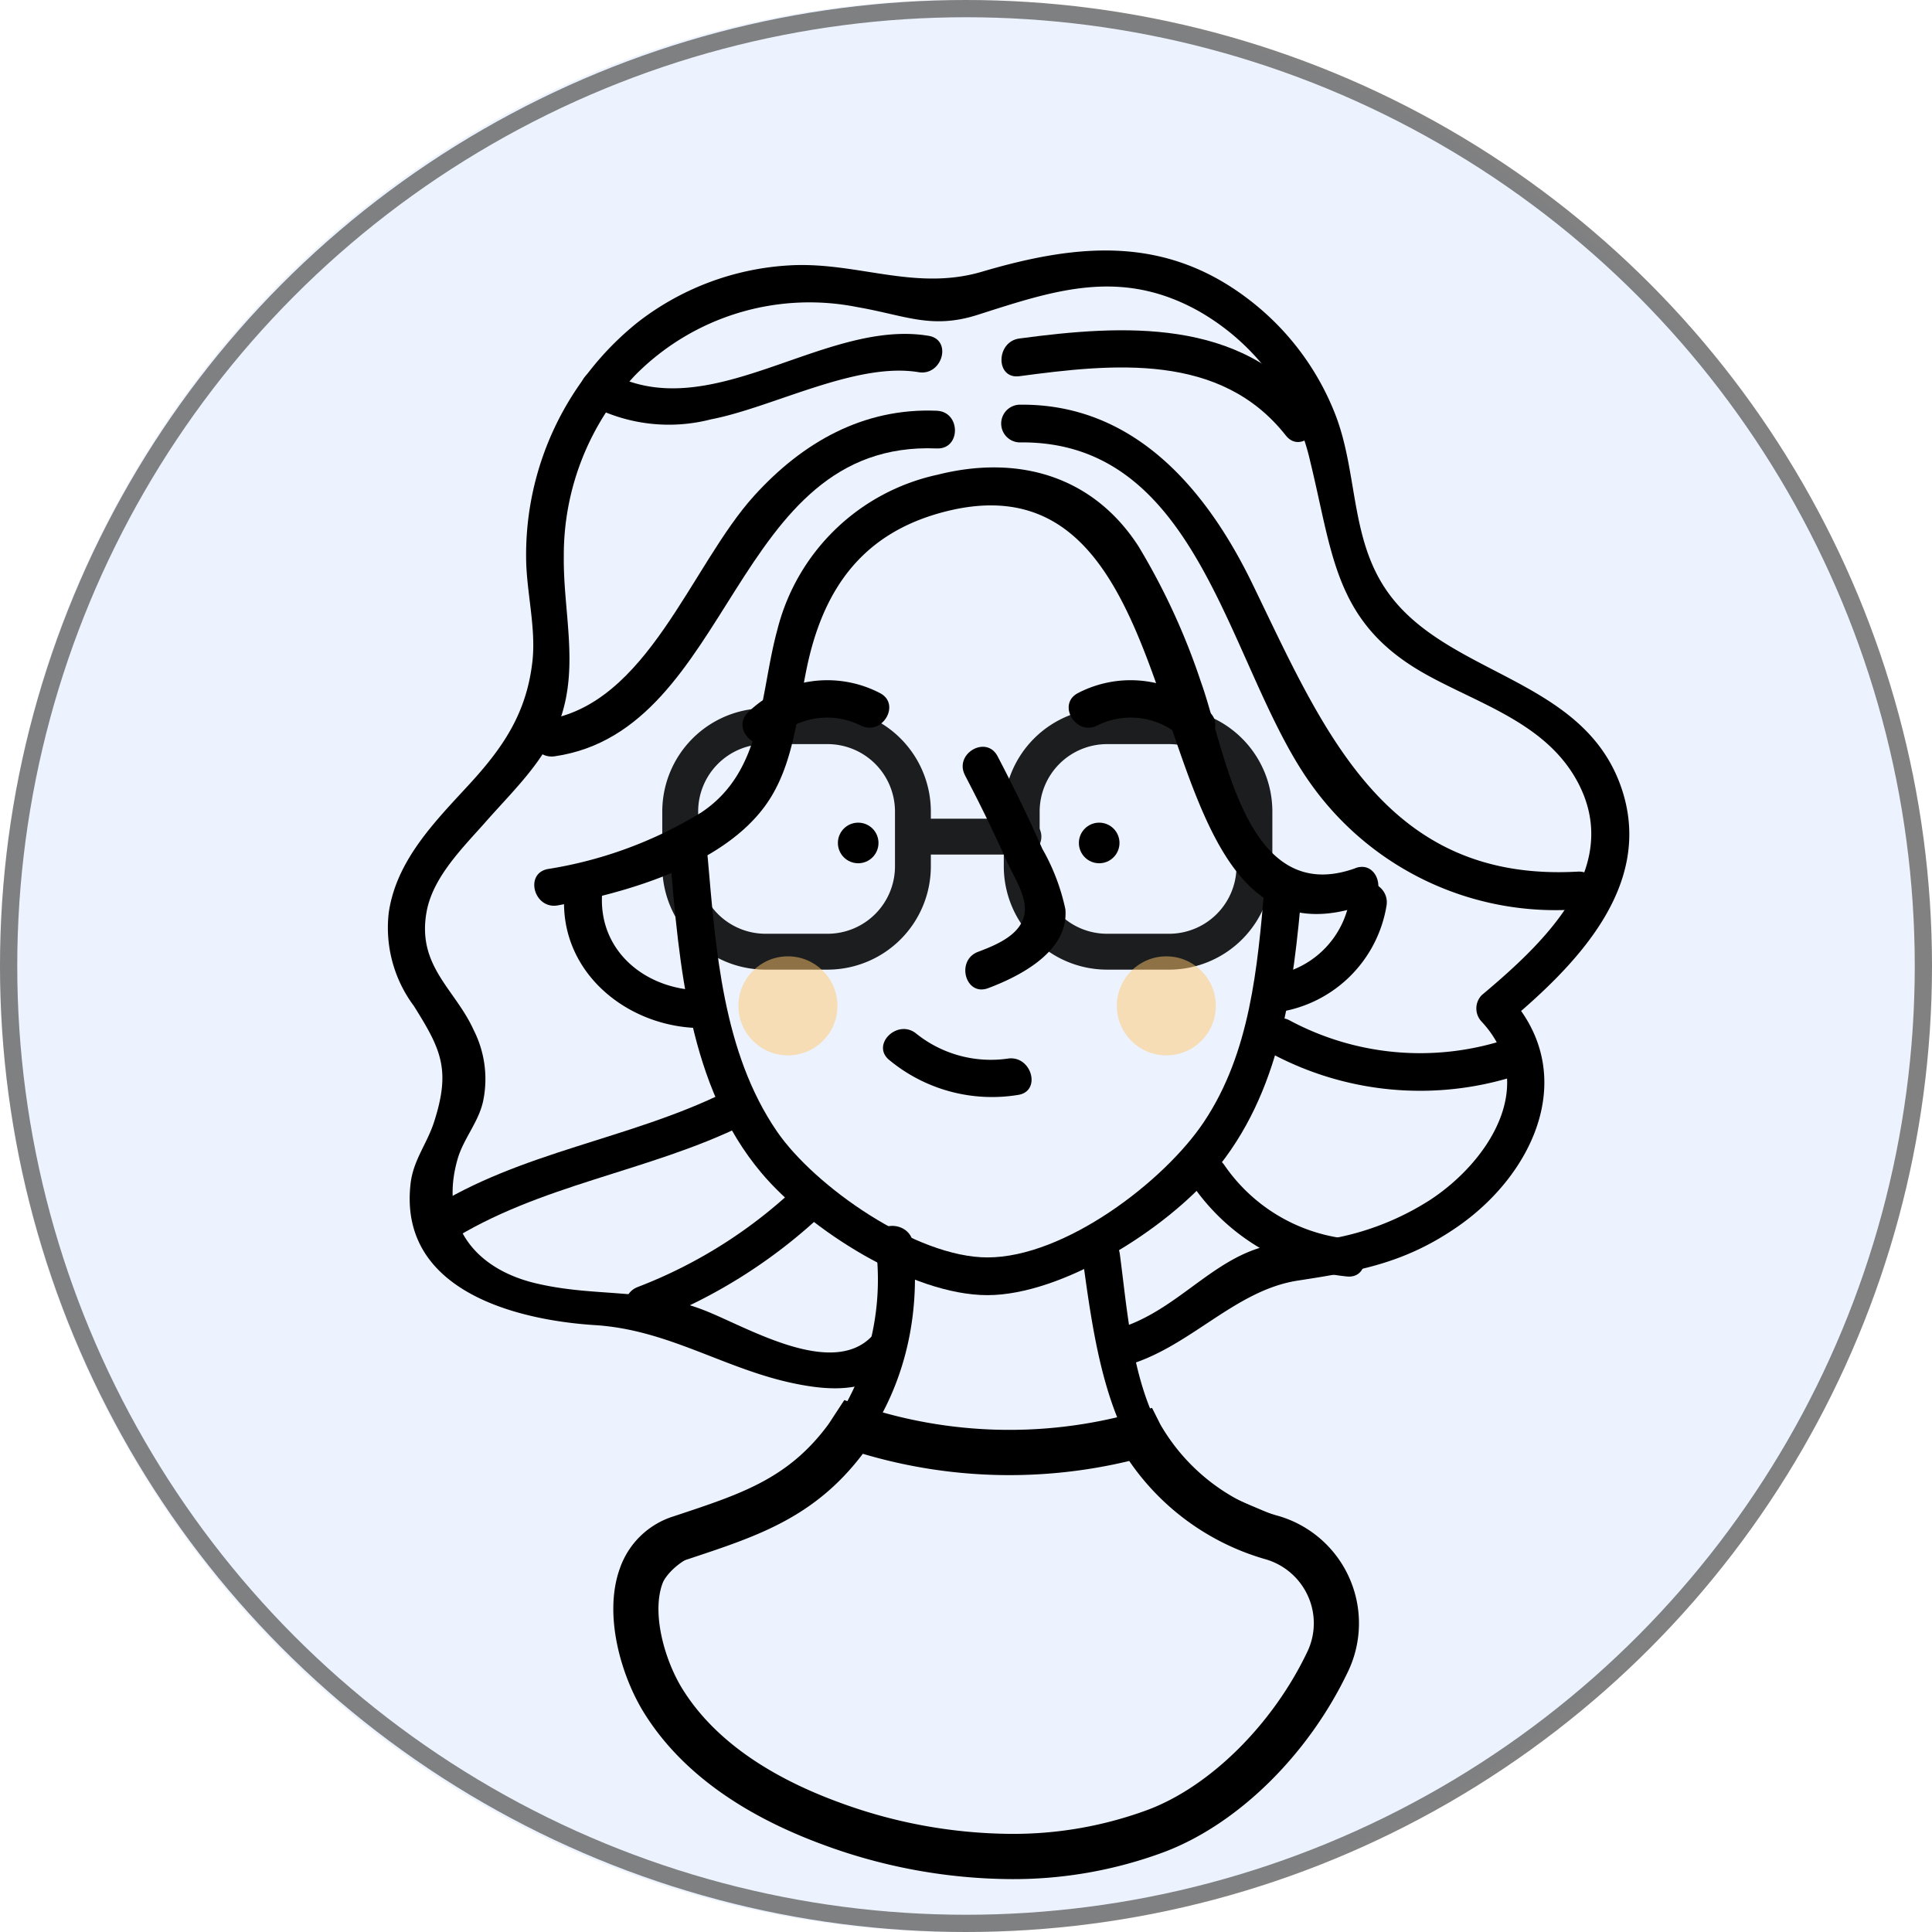 <svg xmlns="http://www.w3.org/2000/svg" width="112" height="112" viewBox="0 0 112 112">
  <g id="그룹_4618" data-name="그룹 4618" transform="translate(-1019 -2025)">
    <g id="그룹_4461" data-name="그룹 4461">
      <g id="그룹_4458" data-name="그룹 4458" transform="translate(233.241 -214.876)" opacity="0.52">
        <ellipse id="타원_27" data-name="타원 27" cx="55.5" cy="56" rx="55.5" ry="56" transform="translate(785.759 2239.876)" fill="#dbe8ff"/>
      </g>
      <g id="그룹_4459" data-name="그룹 4459" transform="translate(233 -215)" opacity="0.88">
        <g id="타원_27-2" data-name="타원 27" transform="translate(786 2240)" fill="none" stroke="#707070" stroke-width="1">
          <circle cx="56" cy="56" r="56" stroke="none"/>
          <circle cx="56" cy="56" r="55.5" fill="none"/>
        </g>
        <g id="그룹_2363" data-name="그룹 2363" transform="translate(968.146 400.264)">
          <path id="패스_1109" data-name="패스 1109" d="M449.469,124.877h-3.6a5.991,5.991,0,0,1-5.985-5.985v-3.184a5.991,5.991,0,0,1,5.985-5.985h3.6a5.991,5.991,0,0,1,5.984,5.985v3.184A5.991,5.991,0,0,1,449.469,124.877Zm-3.6-13.074a3.909,3.909,0,0,0-3.905,3.905v3.184a3.909,3.909,0,0,0,3.905,3.905h3.6a3.91,3.91,0,0,0,3.905-3.905v-3.184a3.91,3.91,0,0,0-3.905-3.905Z" transform="translate(-583.637 1771.07)"/>
          <path id="패스_1110" data-name="패스 1110" d="M480.605,124.877h-3.6a5.991,5.991,0,0,1-5.985-5.985v-3.184a5.991,5.991,0,0,1,5.985-5.985h3.6a5.991,5.991,0,0,1,5.984,5.985v3.184A5.991,5.991,0,0,1,480.605,124.877Zm-3.6-13.074a3.91,3.91,0,0,0-3.906,3.905v3.184a3.91,3.91,0,0,0,3.906,3.905h3.6a3.91,3.91,0,0,0,3.905-3.905v-3.184a3.91,3.91,0,0,0-3.905-3.905Z" transform="translate(-594.975 1771.07)"/>
          <path id="패스_1111" data-name="패스 1111" d="M463.186,121.872h5.786a1.04,1.04,0,0,0,0-2.079h-5.786a1.04,1.04,0,0,0,0,2.079Z" transform="translate(-591.756 1767.404)"/>
        </g>
      </g>
      <g id="그룹_4460" data-name="그룹 4460" transform="translate(627.065 1759.4)">
        <circle id="타원_51" data-name="타원 51" cx="2.871" cy="2.871" r="2.871" transform="translate(434.741 321.04)" fill="#ffc96d" opacity="0.5"/>
        <circle id="타원_52" data-name="타원 52" cx="2.871" cy="2.871" r="2.871" transform="translate(456.678 321.04)" fill="#ffc96d" opacity="0.5"/>
        <g id="그룹_2221" data-name="그룹 2221" transform="translate(414.394 280.123)">
          <path id="패스_1030" data-name="패스 1030" d="M464.4,324.8c.854,1.633,1.668,3.284,2.416,4.968.385.867,1.169,2.007,1.044,3-.158,1.248-1.583,1.847-2.7,2.267-1.305.489-.74,2.6.581,2.108,1.916-.718,4.687-2.167,4.48-4.578a12.168,12.168,0,0,0-1.341-3.511c-.8-1.818-1.67-3.6-2.59-5.357-.653-1.247-2.54-.143-1.887,1.1Z" transform="translate(-430.919 -294.38)"/>
          <path id="패스_1031" data-name="패스 1031" d="M473.357,333.943c-.409,4.672-.83,9.585-3.508,13.6-2.3,3.455-8.078,7.862-12.554,7.862-4.127,0-10-4.1-12.2-7.3-3.141-4.58-3.549-10.546-4.018-15.9-.122-1.391-2.309-1.4-2.186,0,.548,6.261,1.076,13.279,5.3,18.3,2.753,3.274,8.726,7.087,13.1,7.087,4.359,0,10.368-3.849,13.1-7.087,3.945-4.672,4.633-10.708,5.146-16.563.122-1.4-2.064-1.393-2.186,0Z" transform="translate(-422.511 -297.034)"/>
          <path id="패스_1032" data-name="패스 1032" d="M457.737,349.427a9.34,9.34,0,0,0,7.446,2.016c1.387-.2.8-2.311-.582-2.108a6.909,6.909,0,0,1-5.319-1.454c-1.086-.873-2.642.664-1.546,1.546Z" transform="translate(-428.633 -302.491)"/>
          <path id="패스_1033" data-name="패스 1033" d="M447.066,320.774a4.345,4.345,0,0,1,4.968-.769c1.254.629,2.362-1.256,1.1-1.888a6.609,6.609,0,0,0-7.617,1.111c-1.02.973.528,2.517,1.546,1.546Z" transform="translate(-424.598 -292.47)"/>
          <path id="패스_1034" data-name="패스 1034" d="M481.633,319.228a6.608,6.608,0,0,0-7.617-1.111c-1.258.632-.152,2.518,1.1,1.888a4.345,4.345,0,0,1,4.968.769c1.018.971,2.566-.572,1.546-1.546Z" transform="translate(-433.968 -292.47)"/>
          <path id="패스_1035" data-name="패스 1035" d="M474.732,322.16c-6.383,2.305-7.538-6.865-8.953-10.78a39.025,39.025,0,0,0-3.623-7.875c-2.65-4.1-6.991-5.329-11.655-4.153a12.248,12.248,0,0,0-9.276,8.957c-1.041,3.794-.8,8.235-4.434,10.632a24.267,24.267,0,0,1-8.875,3.268c-1.381.256-.8,2.364.582,2.107,3.985-.739,9.505-2.311,12.022-5.783,1.859-2.563,1.86-6.032,2.638-8.978,1.129-4.275,3.556-7.03,7.924-8.1,15.778-3.851,10.138,27.9,24.231,22.808,1.313-.474.747-2.588-.581-2.108Z" transform="translate(-418.613 -286.354)"/>
          <path id="패스_1036" data-name="패스 1036" d="M457.081,344.8c3.769-.994,6.363-4.393,10.1-4.965,3.538-.542,6.239-1.014,9.317-3.17,4.449-3.117,7.014-8.9,2.877-13.37v1.546c3.911-3.288,8.455-7.874,6.575-13.506-2.232-6.687-10.642-6.51-13.909-11.931-1.8-2.98-1.453-6.556-2.69-9.76a15.44,15.44,0,0,0-4.632-6.374c-4.985-4.063-10.16-3.6-15.862-1.918-3.95,1.163-7.319-.635-11.3-.359a15.775,15.775,0,0,0-8.649,3.288,17.278,17.278,0,0,0-6.474,13.585c0,2,.592,4.115.363,6.1-.35,3.035-1.736,5.02-3.732,7.183-1.97,2.135-4.163,4.361-4.595,7.369a7.587,7.587,0,0,0,1.458,5.4c1.572,2.509,2.152,3.681,1.17,6.724-.411,1.276-1.206,2.206-1.362,3.578-.705,6.165,6.05,7.906,10.711,8.2,4.29.275,7.527,2.576,11.625,3.4,2.216.446,4.361.487,5.973-1.232.961-1.026-.581-2.575-1.546-1.546-2.329,2.485-7.266-.517-9.724-1.478-3.413-1.335-6.284-.745-9.767-1.567-3.5-.826-5.651-3.39-4.541-7.222.342-1.177,1.234-2.149,1.484-3.383a6.271,6.271,0,0,0-.56-4.086c-1.073-2.37-3.3-3.7-2.725-6.855.374-2.045,2.152-3.76,3.462-5.249,1.646-1.868,3.485-3.566,4.312-5.991,1.047-3.073.14-6.211.179-9.353a15.217,15.217,0,0,1,4.137-10.507,14.2,14.2,0,0,1,12.9-3.944c2.769.479,4.274,1.3,6.96.443,4.461-1.427,8.294-2.739,12.821-.207a13.455,13.455,0,0,1,6.455,8.715c1.335,5.467,1.414,9.392,6.71,12.339,3.147,1.752,7.043,2.858,8.838,6.327,2.592,5.009-2.164,9.371-5.606,12.264a1.109,1.109,0,0,0,0,1.546c3.361,3.629.368,8.117-2.979,10.317a15.737,15.737,0,0,1-8.275,2.5c-4.05.217-6.138,4-10.075,5.037a1.094,1.094,0,0,0,.581,2.108Z" transform="translate(-414.394 -280.123)"/>
          <path id="패스_1037" data-name="패스 1037" d="M429.754,334.948c-.545,4.74,3.65,8.167,8.134,8.072a1.094,1.094,0,0,0,0-2.186c-3.4.072-6.359-2.311-5.948-5.886.16-1.4-2.027-1.384-2.186,0Z" transform="translate(-419.468 -297.946)"/>
          <path id="패스_1038" data-name="패스 1038" d="M490.748,342.439a7.464,7.464,0,0,0,6.528-6.227c.193-1.375-1.914-1.97-2.108-.581a5.321,5.321,0,0,1-4.42,4.623c-1.375.179-1.393,2.368,0,2.186Z" transform="translate(-439.353 -298.255)"/>
          <path id="패스_1039" data-name="패스 1039" d="M450.37,294.008c-4.247-.178-7.776,1.826-10.586,4.925-3.685,4.067-6.178,12.131-12.143,13-1.387.2-.8,2.309.581,2.107,10.38-1.512,10.235-18.345,22.148-17.846,1.407.059,1.4-2.128,0-2.186Z" transform="translate(-418.522 -284.72)"/>
          <path id="패스_1040" data-name="패스 1040" d="M431.639,291.457a9.74,9.74,0,0,0,7.049.849c3.566-.685,8.41-3.34,12.036-2.734,1.376.23,1.968-1.876.581-2.108-6.085-1.017-12.7,5.372-18.563,2.105-1.23-.686-2.333,1.2-1.1,1.887Z" transform="translate(-419.931 -282.519)"/>
          <path id="패스_1041" data-name="패스 1041" d="M468.653,295.677c10.621-.149,12.079,13.144,16.959,19.876a17.4,17.4,0,0,0,15.408,7.192c1.4-.078,1.408-2.265,0-2.186-11.169.625-14.732-8.2-18.854-16.691-2.686-5.532-6.9-10.47-13.513-10.377a1.094,1.094,0,0,0,0,2.186Z" transform="translate(-432.025 -284.553)"/>
          <path id="패스_1042" data-name="패스 1042" d="M468.673,289.7c5.447-.729,11.652-1.384,15.446,3.437.869,1.105,2.406-.451,1.546-1.546-4.156-5.281-10.967-4.884-16.992-4.077-1.374.183-1.392,2.372,0,2.186Z" transform="translate(-432.038 -282.414)"/>
          <path id="패스_1043" data-name="패스 1043" d="M461.272,366.314c.995,7.454,1.988,13.821,9.494,17.06,2.055.887,4.015.9,4.154,4.358.049,1.234-1.02,2.921-1.652,3.982a18.514,18.514,0,0,1-5.556,5.7c-4.674,3.115-11.093,3.233-16.415,2.113-4.9-1.033-10.618-3.339-13.344-7.819-.984-1.618-1.837-3.9-1.242-5.779.693-2.19,3.425-2.628,5.426-3.486,6.72-2.883,10.106-9.542,9.341-16.711-.147-1.384-2.335-1.4-2.186,0a14.923,14.923,0,0,1-1.964,9.717c-2.18,3.488-5.328,4.673-9,6.061-2.764,1.044-4.107,2.842-3.986,5.881.367,9.31,11.521,13.787,19.311,14.728,9.037,1.092,19.225-2.523,22.808-11.64a6.4,6.4,0,0,0-1.619-7.547c-2.293-1.918-5.315-2.076-7.53-4.343-3.048-3.12-3.306-8.182-3.852-12.272-.183-1.374-2.372-1.393-2.186,0Z" transform="translate(-421.002 -308.145)"/>
          <path id="패스_1044" data-name="패스 1044" d="M457,407.562h0a31.857,31.857,0,0,1-10.838-1.988c-4.835-1.773-8.327-4.335-10.379-7.614-1.361-2.176-2.388-5.734-1.427-8.4a4.811,4.811,0,0,1,3.11-3.026l.272-.09c3.681-1.223,6.34-2.105,8.619-5.124.12-.158.229-.328.339-.5l.674-1.028.959.325a27.133,27.133,0,0,0,15.839.421l1.042-.293.486.967a11.448,11.448,0,0,0,6.891,5.311,6.482,6.482,0,0,1,4,8.972c-2.3,4.851-6.388,8.871-10.659,10.491A25.055,25.055,0,0,1,457,407.562Zm-8.556-24.656c-2.771,3.663-6.066,4.757-9.88,6.024l-.271.091a2.178,2.178,0,0,0-1.47,1.424c-.629,1.744.141,4.458,1.183,6.124,1.736,2.773,4.783,4.974,9.058,6.542A29.212,29.212,0,0,0,457,404.939h0a22.454,22.454,0,0,0,8-1.407c3.608-1.369,7.226-4.966,9.219-9.164a3.827,3.827,0,0,0,.039-3.195,3.873,3.873,0,0,0-2.424-2.14,14.36,14.36,0,0,1-7.946-5.711A29.81,29.81,0,0,1,448.442,382.905Z" transform="translate(-420.884 -313.151)"/>
          <path id="패스_1045" data-name="패스 1045" d="M418.875,361.72c5.263-3.357,11.626-4.069,17.179-6.82,1.261-.625.154-2.511-1.1-1.888-5.56,2.756-11.894,3.449-17.179,6.82-1.183.755-.088,2.648,1.1,1.888Z" transform="translate(-415.345 -304.236)"/>
          <path id="패스_1046" data-name="패스 1046" d="M436.323,369.017a30.584,30.584,0,0,0,10.261-6.46c1.021-.972-.527-2.517-1.546-1.546a27.847,27.847,0,0,1-9.3,5.9c-1.3.5-.736,2.613.581,2.108Z" transform="translate(-421.224 -306.826)"/>
          <path id="패스_1047" data-name="패스 1047" d="M484.042,360.284a12.363,12.363,0,0,0,8.975,5.35c1.4.158,1.384-2.029,0-2.186a9.974,9.974,0,0,1-7.088-4.268c-.794-1.15-2.69-.058-1.888,1.1Z" transform="translate(-437.41 -306.16)"/>
          <path id="패스_1048" data-name="패스 1048" d="M490.692,348.7a18.258,18.258,0,0,0,14.256,1.315c1.337-.423.766-2.533-.581-2.107a16.012,16.012,0,0,1-12.571-1.1c-1.244-.657-2.35,1.23-1.1,1.888Z" transform="translate(-439.497 -302.179)"/>
          <circle id="타원_53" data-name="타원 53" cx="1.177" cy="1.177" r="1.177" transform="translate(26.114 33.167)"/>
          <circle id="타원_54" data-name="타원 54" cx="1.177" cy="1.177" r="1.177" transform="translate(40.085 33.167)"/>
        </g>
      </g>
    </g>
  </g>
</svg>
